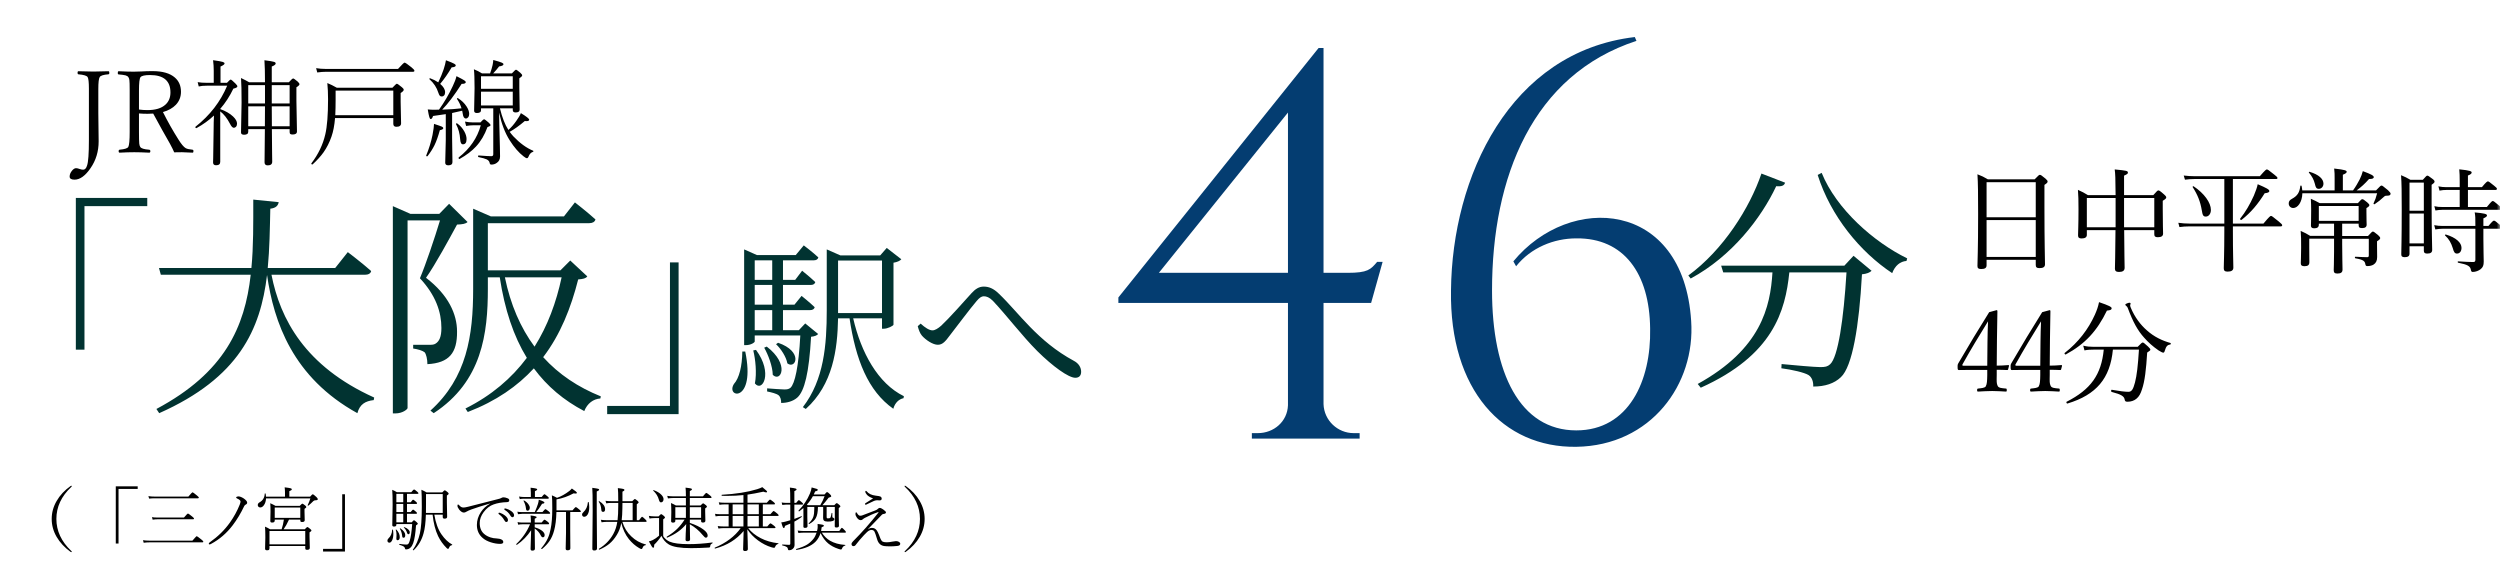 <svg width="399" height="92" viewBox="0 0 399 92" fill="none" xmlns="http://www.w3.org/2000/svg">
<mask id="mask0_74_1541" style="mask-type:alpha" maskUnits="userSpaceOnUse" x="0" y="0" width="399" height="92">
<rect width="399" height="92" fill="#D9D9D9"/>
</mask>
<g mask="url(#mask0_74_1541)">
<path d="M218.831 48.346H211.235V64.499C211.322 67.119 213.505 69.127 216.037 69.127H216.997V70H199.797V69.127H200.757C203.289 69.127 205.472 67.293 205.559 64.674V48.346H178.493V47.473L210.449 7.659H211.235V43.544H215.077C218.307 43.544 218.744 43.02 219.791 41.798H220.665L218.831 48.346ZM184.954 43.544H205.559V17.962L184.954 43.544ZM241.97 42.496L241.533 41.711C250.526 30.797 268.687 31.844 269.91 51.228C270.608 61.269 263.536 71.135 251.574 71.31C239.874 71.484 231.317 62.229 231.579 46.338C231.754 28.265 240.922 8.27 260.916 5.912L261.178 6.524C244.589 11.937 238.128 28.265 238.128 46.338C238.128 59.523 242.581 68.69 251.574 68.69C259.956 68.69 263.536 60.745 263.361 52.45C263.274 43.632 259.17 37.956 251.574 38.044C247.994 38.044 244.327 39.528 241.97 42.496Z" fill="#043D71"/>
<path d="M120.657 55.84C123.422 59.566 121.675 62.68 120.482 61.196C120.802 59.537 120.569 57.325 120.22 55.928L120.657 55.84ZM122.374 55.316C126.099 58.169 124.615 61.079 123.334 59.828C123.305 58.46 122.607 56.626 121.966 55.491L122.374 55.316ZM124.178 54.705C128.253 56.102 127.001 59.013 125.663 57.994C125.488 56.975 124.644 55.666 123.858 54.938L124.178 54.705ZM118.474 56.102H118.94C120.657 64.397 115.738 63.524 117.135 61.283C117.979 60.352 118.445 58.46 118.474 56.102ZM131.949 40.764V39.804L134.132 40.764H140.477L141.524 39.571L143.853 41.376C143.678 41.608 143.183 41.841 142.601 41.928V51.824C142.572 51.999 141.67 52.464 141.059 52.464H140.768V50.805H136.169C137.421 56.248 140.098 61.196 144.26 63.233L144.202 63.553C143.474 63.699 142.834 64.281 142.572 65.241C138.527 62.389 136.577 57.412 135.587 50.805H133.754C133.666 55.753 132.939 61.37 128.602 65.27L128.136 64.979C131.513 60.614 131.949 55.054 131.949 49.496V40.764ZM133.754 49.961H140.768V41.579H133.754V49.467V49.961ZM120.453 41.55V44.664H123.247V41.55H120.453ZM118.765 40.706V39.804L120.802 40.706H127.001L128.282 39.164C128.282 39.164 129.708 40.24 130.61 41.084C130.523 41.405 130.261 41.55 129.854 41.55H124.964V44.664H126.914L128.02 43.209C128.02 43.209 129.33 44.257 130.116 45.014C130.057 45.334 129.766 45.479 129.388 45.479H124.964V48.623H126.798L127.933 47.225C127.933 47.225 129.213 48.244 130.028 49.03C129.941 49.35 129.679 49.496 129.272 49.496H124.964V52.697H127.496L128.515 51.62L130.581 53.308C130.377 53.541 130.028 53.687 129.446 53.745C129.126 59.508 128.398 62.447 127.234 63.466C126.565 64.048 125.604 64.31 124.673 64.31C124.673 63.815 124.586 63.378 124.266 63.087C123.945 62.825 123.16 62.622 122.432 62.476V61.981C123.276 62.04 124.644 62.156 125.168 62.156C125.663 62.156 125.895 62.098 126.157 61.894C126.856 61.254 127.467 58.547 127.729 53.541H120.453V54.502C120.453 54.647 119.871 55.084 119.027 55.084H118.765V40.706ZM120.453 45.479V48.623H123.247V45.479H120.453ZM120.453 49.496V52.697H123.247V49.496H120.453ZM146.472 52.057L146.938 51.649C147.636 52.29 148.306 52.726 148.83 52.726C149.208 52.726 149.703 52.435 150.227 51.969C151.565 50.718 153.952 48.011 155.058 46.789C155.669 46.12 156.251 45.741 157.008 45.741C157.765 45.741 158.55 46.003 159.453 46.905C162.596 49.903 165.565 54.443 171.385 57.587C172.171 57.994 172.55 58.663 172.55 59.333C172.55 59.915 172.259 60.293 171.618 60.293C170.541 60.293 168.038 58.489 165.565 56.044C163.091 53.57 160.762 50.456 158.463 48.011C157.91 47.458 157.444 47.284 157.008 47.284C156.659 47.284 156.309 47.517 155.873 48.04C154.825 49.263 152.759 52.028 151.653 53.454C150.925 54.414 150.489 55.025 149.674 55.025C148.888 55.025 147.753 54.269 147.142 53.57C146.821 53.192 146.618 52.639 146.472 52.057Z" fill="#013331"/>
<path d="M281.126 27.699L284.903 29.157C284.754 29.606 284.417 29.793 283.482 29.718C281.089 34.804 276.414 40.9 269.832 44.453L269.458 43.967C275.031 39.89 279.256 33.196 281.126 27.699ZM290.737 27.587C293.093 33.383 299.039 38.619 304.387 41.237L304.275 41.648C303.265 41.723 302.442 42.396 301.994 43.593C296.908 40.227 292.196 34.542 290.101 27.923L290.737 27.587ZM274.694 42.396H294.365L295.823 40.825L298.703 43.219C298.441 43.48 297.955 43.705 297.169 43.779C296.721 52.044 295.636 58.514 293.804 60.197C292.757 61.206 291.261 61.693 289.391 61.693C289.428 60.945 289.204 60.234 288.643 59.86C287.97 59.449 286.025 59 284.305 58.776L284.342 58.102C286.287 58.289 289.615 58.589 290.513 58.589C291.298 58.589 291.672 58.514 292.083 58.14C293.355 57.018 294.252 50.922 294.701 43.48H285.576C284.941 49.651 282.996 56.681 271.44 61.88L270.954 61.281C281.051 55.709 282.547 49.015 282.884 43.48H275.031L274.694 42.396Z" fill="#013331"/>
<path d="M12.104 31.595H23.503V32.899H13.482V55.81H12.104V31.595ZM40.422 31.856L44.483 32.266C44.371 32.825 44.036 33.197 43.142 33.309C43.067 36.55 43.03 39.717 42.732 42.771H53.498L55.51 40.238C55.51 40.238 57.819 41.989 59.235 43.256C59.161 43.666 58.751 43.852 58.229 43.852H43.328C44.706 50.893 48.655 58.455 59.719 63.447L59.645 63.857C58.304 64.006 57.41 64.527 57.037 65.943C46.718 60.243 43.7 51.377 42.62 43.889C41.577 52.569 38.15 60.281 25.409 65.943L24.962 65.272C35.877 59.461 39.081 52.159 40.012 43.852H25.67L25.372 42.771H40.124C40.459 39.307 40.422 35.656 40.422 31.856ZM75.515 34.538V33.309L78.346 34.538H90.007L91.757 32.303C91.757 32.303 93.769 33.868 95.036 35.023C94.924 35.432 94.551 35.619 94.03 35.619H77.862V43.144H89.448L91.012 41.579L93.732 44.112C93.471 44.448 93.099 44.522 92.279 44.597C91.124 49.142 89.448 53.389 86.691 57.002C89.187 59.759 92.279 61.808 95.892 63.261L95.818 63.596C94.7 63.671 93.732 64.378 93.248 65.608C89.969 63.894 87.324 61.659 85.201 58.79C82.593 61.622 79.203 64.006 74.658 65.757L74.286 65.198C78.458 63.112 81.662 60.355 84.083 57.114C81.96 53.649 80.544 49.403 79.762 44.261H77.862V46.087C77.862 53.165 76.968 60.877 69.219 65.943L68.698 65.533C74.509 60.281 75.515 53.575 75.515 46.124V34.538ZM89.634 44.261H80.581C81.475 48.62 83.077 52.308 85.313 55.326C87.399 52.01 88.777 48.285 89.634 44.261ZM62.7 34.129V32.899L65.494 34.129H70.113L71.678 32.527L74.621 35.432C74.323 35.73 73.801 35.805 72.944 35.842C71.752 38.04 69.517 42.175 67.99 44.336C71.603 47.093 72.944 50.185 72.944 52.904C72.982 56.332 71.678 57.934 68.213 58.12C68.213 57.337 68.027 56.518 67.766 56.22C67.431 55.959 66.723 55.736 65.941 55.624V55.028C66.686 55.028 68.027 55.028 68.511 55.028C68.958 55.028 69.219 55.028 69.517 54.842C70.113 54.469 70.448 53.761 70.448 52.346C70.448 49.812 69.554 47.13 67.021 44.41C67.953 42.213 69.368 38.003 70.225 35.172H65.047V65.123C65.047 65.31 64.264 65.98 63.109 65.98H62.7V34.129ZM108.304 66.092H96.904V64.788H106.926V41.877H108.304V66.092Z" fill="#013331"/>
<path d="M17.299 11.86C16.519 11.919 16.057 12.066 15.914 12.298C15.765 12.53 15.691 13.168 15.691 14.211V18.019L15.744 22.559C15.744 24.169 15.312 25.596 14.448 26.841C13.608 28.063 12.759 28.674 11.9 28.674C11.376 28.674 11.114 28.51 11.114 28.182C11.114 27.86 11.242 27.544 11.498 27.234C11.713 26.972 11.927 26.841 12.142 26.841C12.291 26.841 12.485 26.886 12.723 26.975C12.931 27.047 13.116 27.082 13.277 27.082C13.557 27.082 13.763 26.862 13.894 26.421C14.091 25.873 14.189 24.511 14.189 22.336V14.166C14.189 13.141 14.12 12.518 13.983 12.298C13.84 12.077 13.352 11.931 12.517 11.86C12.422 11.848 12.374 11.771 12.374 11.627C12.374 11.455 12.422 11.368 12.517 11.368C13.918 11.404 14.713 11.422 14.904 11.422C15.107 11.422 15.908 11.404 17.308 11.368C17.404 11.368 17.451 11.455 17.451 11.627C17.451 11.771 17.401 11.848 17.299 11.86ZM22.18 18.108V21.049C22.18 22.002 22.195 22.625 22.225 22.917C22.249 23.149 22.302 23.328 22.386 23.453C22.529 23.686 22.996 23.832 23.789 23.891C23.926 23.903 23.995 23.981 23.995 24.124C23.995 24.285 23.935 24.365 23.816 24.365C22.827 24.317 22.031 24.294 21.429 24.294C20.768 24.294 19.99 24.317 19.096 24.365C18.989 24.365 18.935 24.285 18.935 24.124C18.935 23.981 18.989 23.903 19.096 23.891C19.883 23.82 20.342 23.674 20.473 23.453C20.622 23.191 20.696 22.39 20.696 21.049V14.336C20.696 13.537 20.681 13.019 20.651 12.781C20.628 12.59 20.574 12.435 20.491 12.316C20.401 12.185 20.252 12.089 20.044 12.03C19.823 11.97 19.454 11.919 18.935 11.878C18.84 11.866 18.792 11.794 18.792 11.663C18.792 11.467 18.84 11.368 18.935 11.368C19.93 11.416 20.732 11.44 21.34 11.44C21.513 11.44 21.927 11.428 22.582 11.404C23.107 11.368 23.694 11.35 24.343 11.35C25.94 11.35 27.129 11.693 27.91 12.378C28.559 12.938 28.884 13.695 28.884 14.649C28.884 15.453 28.613 16.145 28.071 16.723C27.57 17.247 26.882 17.634 26.006 17.885C26.763 19.398 27.594 20.87 28.5 22.3C28.947 23.009 29.319 23.453 29.617 23.632C29.82 23.757 30.186 23.844 30.716 23.891C30.824 23.903 30.877 23.981 30.877 24.124C30.877 24.285 30.83 24.365 30.734 24.365C29.87 24.317 29.307 24.294 29.045 24.294C28.556 24.294 28.142 24.3 27.802 24.311C27.677 24.002 27.451 23.543 27.123 22.935C26.325 21.552 25.434 19.949 24.451 18.126C24.135 18.15 23.837 18.162 23.557 18.162C23.062 18.162 22.603 18.144 22.18 18.108ZM22.18 17.482C22.627 17.542 23.08 17.572 23.539 17.572C24.808 17.572 25.762 17.283 26.399 16.705C26.935 16.222 27.204 15.572 27.204 14.756C27.204 12.903 26.116 11.976 23.941 11.976C23.107 11.976 22.6 12.092 22.421 12.325C22.261 12.533 22.18 13.239 22.18 14.443V17.482ZM35.15 17.375V17.411C36.002 17.715 36.685 18.108 37.197 18.591C37.62 18.996 37.832 19.377 37.832 19.735C37.832 19.938 37.775 20.104 37.662 20.235C37.561 20.343 37.447 20.396 37.322 20.396C37.126 20.396 36.923 20.188 36.714 19.771C36.255 18.883 35.734 18.218 35.15 17.777V25.831C35.15 26.195 34.927 26.376 34.48 26.376C34.164 26.376 34.006 26.224 34.006 25.921C34.006 25.873 34.012 25.652 34.024 25.259C34.054 24.014 34.078 22.464 34.095 20.611C34.095 19.902 34.113 19.178 34.149 18.439C33.339 19.201 32.412 19.869 31.369 20.441C31.363 20.447 31.351 20.45 31.333 20.45C31.232 20.45 31.181 20.393 31.181 20.28C31.181 20.256 31.19 20.235 31.208 20.218C33.508 18.406 35.192 16.225 36.258 13.674H33.085C32.501 13.674 32.045 13.716 31.718 13.8L31.548 13.111C31.947 13.183 32.459 13.219 33.085 13.219H34.113V11.279C34.113 10.725 34.078 10.168 34.006 9.607C34.798 9.715 35.314 9.807 35.552 9.884C35.743 9.944 35.838 10.024 35.838 10.126C35.838 10.269 35.624 10.433 35.195 10.617V13.219H36.223C36.539 12.873 36.738 12.7 36.822 12.7C36.905 12.7 37.155 12.909 37.572 13.326C37.781 13.534 37.885 13.686 37.885 13.782C37.885 13.931 37.671 14.053 37.242 14.148C36.67 15.352 35.972 16.427 35.15 17.375ZM43.392 20.611C43.398 22.059 43.41 23.355 43.427 24.499C43.439 25.334 43.445 25.768 43.445 25.804C43.445 26.198 43.207 26.394 42.73 26.394C42.391 26.394 42.221 26.23 42.221 25.903C42.221 25.819 42.224 25.566 42.23 25.143C42.253 23.826 42.268 22.315 42.274 20.611H39.62V21.031C39.62 21.347 39.399 21.505 38.958 21.505C38.63 21.505 38.466 21.383 38.466 21.138L38.556 16.365C38.556 14.541 38.526 13.236 38.466 12.45C39.044 12.73 39.476 12.956 39.763 13.129H42.292C42.292 11.627 42.262 10.457 42.203 9.616C43.025 9.718 43.538 9.804 43.74 9.875C43.913 9.929 43.999 10.012 43.999 10.126C43.999 10.293 43.791 10.457 43.374 10.617V13.129H46.1C46.464 12.724 46.693 12.521 46.788 12.521C46.872 12.521 47.11 12.685 47.503 13.013C47.7 13.198 47.798 13.341 47.798 13.442C47.798 13.567 47.635 13.731 47.307 13.934V16.097L47.396 20.977C47.396 21.305 47.164 21.469 46.699 21.469C46.508 21.469 46.38 21.436 46.315 21.371C46.255 21.311 46.225 21.204 46.225 21.049V20.611H43.392ZM43.392 20.155H46.225V16.973H43.374L43.392 20.155ZM42.274 20.155L42.292 16.973H39.62V20.155H42.274ZM43.374 16.517H46.225V13.585H43.374V16.517ZM42.292 16.517V13.585H39.62V16.517H42.292ZM62.771 18.841H53.474C53.379 20.009 53.188 20.998 52.902 21.809C52.575 22.744 52.154 23.576 51.642 24.303C51.201 24.922 50.62 25.566 49.899 26.233C49.887 26.245 49.869 26.251 49.845 26.251C49.738 26.251 49.684 26.203 49.684 26.108C49.684 26.096 49.69 26.081 49.702 26.064C50.805 24.615 51.544 23.072 51.919 21.433C52.211 20.188 52.357 18.323 52.357 15.838C52.357 14.89 52.318 14.029 52.241 13.254C52.7 13.439 53.206 13.689 53.761 14.005H62.628C63.027 13.576 63.262 13.362 63.334 13.362C63.423 13.362 63.697 13.552 64.156 13.934C64.341 14.077 64.433 14.211 64.433 14.336C64.433 14.473 64.269 14.643 63.942 14.845V16.258L64.013 19.681C64.013 20.051 63.763 20.235 63.262 20.235C62.935 20.235 62.771 20.075 62.771 19.753V18.841ZM62.771 18.385V14.461H53.564V15.945C53.564 16.857 53.546 17.67 53.51 18.385H62.771ZM50.632 11.565L50.453 10.877C50.936 10.96 51.454 11.002 52.008 11.002H63.522C64.129 10.328 64.478 9.992 64.567 9.992C64.681 9.992 65.047 10.242 65.667 10.742C65.983 10.993 66.141 11.178 66.141 11.297C66.141 11.404 66.06 11.458 65.899 11.458H52.008C51.603 11.458 51.144 11.493 50.632 11.565ZM79.656 17.965L79.692 19.887C79.71 20.745 79.739 21.916 79.781 23.4C79.799 24.234 79.808 24.758 79.808 24.973C79.808 25.432 79.626 25.777 79.263 26.01C79.024 26.183 78.741 26.269 78.413 26.269C78.258 26.269 78.169 26.177 78.145 25.992C78.104 25.76 77.949 25.575 77.68 25.438C77.43 25.319 76.992 25.196 76.367 25.071C76.319 25.059 76.295 25.018 76.295 24.946C76.295 24.857 76.325 24.812 76.384 24.812C77.427 24.89 78.104 24.928 78.413 24.928C78.622 24.928 78.726 24.827 78.726 24.624V17.286H76.769V17.599C76.769 17.89 76.548 18.037 76.107 18.037C75.815 18.037 75.669 17.914 75.669 17.67L75.741 14.086C75.741 12.643 75.705 11.633 75.633 11.055C76.081 11.228 76.513 11.449 76.93 11.717H78.217C78.39 11.252 78.524 10.805 78.619 10.376C78.679 10.084 78.714 9.816 78.726 9.572C79.43 9.762 79.885 9.905 80.094 10.001C80.267 10.078 80.353 10.162 80.353 10.251C80.353 10.424 80.121 10.54 79.656 10.6C79.4 10.945 79.084 11.318 78.708 11.717H81.694C82.058 11.323 82.275 11.127 82.347 11.127C82.43 11.127 82.656 11.285 83.026 11.601C83.234 11.785 83.339 11.928 83.339 12.03C83.339 12.143 83.187 12.301 82.883 12.504V13.951L82.936 17.491C82.936 17.795 82.722 17.947 82.293 17.947C81.989 17.947 81.837 17.819 81.837 17.563V17.286H79.79C80.142 18.746 80.591 19.899 81.14 20.745C81.599 20.334 82.019 19.851 82.4 19.297C82.77 18.784 83.014 18.37 83.133 18.054C84.015 18.591 84.456 18.939 84.456 19.1C84.456 19.255 84.313 19.333 84.027 19.333C83.95 19.333 83.86 19.327 83.759 19.315C82.859 20.078 82.055 20.653 81.345 21.04C81.506 21.266 81.7 21.505 81.926 21.755C82.975 22.858 84.033 23.626 85.1 24.061C85.124 24.073 85.135 24.094 85.135 24.124C85.135 24.189 85.106 24.228 85.046 24.24C84.736 24.335 84.504 24.592 84.349 25.009C84.289 25.17 84.203 25.25 84.09 25.25C83.988 25.25 83.812 25.152 83.562 24.955C82.793 24.365 82.055 23.51 81.345 22.39C80.6 21.222 80.037 19.747 79.656 17.965ZM81.837 16.83V14.631H76.769V16.83H81.837ZM81.837 14.175V12.173H76.769V14.175H81.837ZM73.765 17.67C73.134 17.825 72.597 17.947 72.156 18.037V21.97L72.21 25.876C72.21 26.215 71.99 26.385 71.549 26.385C71.221 26.385 71.057 26.245 71.057 25.965L71.146 22.354V18.215C70.664 18.299 69.987 18.397 69.117 18.51C69.01 18.838 68.888 19.002 68.751 19.002C68.655 19.002 68.578 18.895 68.518 18.68C68.453 18.471 68.369 18.066 68.268 17.464C68.62 17.5 68.938 17.518 69.225 17.518C69.6 17.518 69.88 17.512 70.065 17.5C70.905 16.332 71.638 15.078 72.264 13.737C72.55 13.147 72.746 12.62 72.854 12.155C73.503 12.483 73.914 12.703 74.087 12.816C74.254 12.93 74.337 13.028 74.337 13.111C74.337 13.296 74.117 13.388 73.676 13.388C72.532 15.176 71.498 16.547 70.574 17.5C71.832 17.459 72.859 17.387 73.658 17.286C73.503 16.773 73.265 16.279 72.943 15.802C72.931 15.79 72.925 15.775 72.925 15.757C72.925 15.692 72.964 15.659 73.041 15.659C73.065 15.659 73.086 15.665 73.104 15.677C73.67 16.028 74.123 16.466 74.463 16.991C74.743 17.426 74.883 17.822 74.883 18.18C74.883 18.4 74.826 18.582 74.713 18.725C74.618 18.85 74.498 18.913 74.355 18.913C74.087 18.913 73.92 18.662 73.855 18.162C73.843 18.054 73.813 17.89 73.765 17.67ZM69.948 13.147C70.33 12.337 70.616 11.642 70.807 11.064C70.985 10.522 71.108 10.039 71.173 9.616C71.853 9.872 72.29 10.057 72.487 10.17C72.654 10.26 72.737 10.349 72.737 10.439C72.737 10.617 72.52 10.722 72.085 10.752C71.519 11.723 70.908 12.602 70.252 13.388C70.777 13.835 71.039 14.279 71.039 14.72C71.039 14.941 70.982 15.114 70.869 15.239C70.774 15.346 70.661 15.4 70.529 15.4C70.375 15.4 70.261 15.358 70.19 15.274C70.112 15.191 70.035 15.03 69.957 14.792C69.701 13.969 69.233 13.257 68.554 12.655C68.536 12.643 68.527 12.626 68.527 12.602C68.527 12.524 68.563 12.486 68.635 12.486C68.646 12.486 68.655 12.489 68.661 12.495C69.12 12.661 69.549 12.879 69.948 13.147ZM72.782 19.815C72.776 19.803 72.773 19.788 72.773 19.771C72.773 19.711 72.815 19.681 72.898 19.681C72.922 19.681 72.946 19.687 72.97 19.699C73.447 20.039 73.828 20.471 74.114 20.995C74.346 21.424 74.463 21.823 74.463 22.193C74.463 22.753 74.269 23.033 73.882 23.033C73.625 23.033 73.479 22.771 73.444 22.247C73.384 21.323 73.163 20.512 72.782 19.815ZM68.241 24.919C68.223 24.943 68.197 24.955 68.161 24.955C68.065 24.955 68.018 24.916 68.018 24.839C68.018 24.827 68.021 24.815 68.027 24.803C68.474 23.719 68.807 22.634 69.028 21.549C69.189 20.691 69.269 20.098 69.269 19.771C69.978 20.003 70.401 20.152 70.538 20.218C70.675 20.283 70.744 20.366 70.744 20.468C70.744 20.599 70.562 20.703 70.199 20.781C69.931 21.752 69.648 22.548 69.35 23.167C69.064 23.745 68.694 24.329 68.241 24.919ZM74.212 19.404C74.635 19.494 75.061 19.538 75.49 19.538H76.679C76.971 19.204 77.168 19.038 77.269 19.038C77.347 19.038 77.576 19.204 77.958 19.538C78.178 19.729 78.288 19.875 78.288 19.976C78.288 20.078 78.124 20.182 77.797 20.289C77.344 21.535 76.733 22.568 75.964 23.391C75.303 24.106 74.436 24.764 73.363 25.366C73.351 25.372 73.339 25.375 73.327 25.375C73.232 25.375 73.184 25.316 73.184 25.196C73.184 25.167 73.193 25.143 73.211 25.125C75.005 23.724 76.179 22.014 76.733 19.994H75.508C75.204 19.994 74.832 20.03 74.391 20.101L74.212 19.404Z" fill="black"/>
<path d="M11.377 77.52C11.427 77.52 11.452 77.545 11.452 77.595C11.452 77.635 11.427 77.676 11.377 77.719C9.791 79.201 8.998 80.902 8.998 82.821C8.998 84.733 9.791 86.438 11.377 87.935C11.427 87.978 11.452 88.015 11.452 88.047C11.452 88.097 11.427 88.123 11.377 88.123C11.345 88.123 11.296 88.101 11.232 88.058C10.287 87.363 9.556 86.574 9.041 85.689C8.514 84.787 8.251 83.831 8.251 82.821C8.251 81.811 8.514 80.856 9.041 79.953C9.56 79.047 10.305 78.251 11.275 77.563C11.318 77.534 11.352 77.52 11.377 77.52ZM21.975 77.617V78.036H18.918V86.748H18.478V77.617H21.975ZM23.801 79.582L23.683 79.18C23.973 79.23 24.306 79.255 24.682 79.255H30.064C30.443 78.8 30.671 78.573 30.746 78.573C30.793 78.573 31.02 78.741 31.428 79.078C31.632 79.242 31.734 79.357 31.734 79.421C31.734 79.493 31.682 79.529 31.578 79.529H24.693C24.367 79.529 24.07 79.547 23.801 79.582ZM24.365 82.939L24.252 82.537C24.482 82.58 24.797 82.601 25.198 82.601H29.36C29.718 82.175 29.93 81.962 29.994 81.962C30.062 81.962 30.291 82.123 30.681 82.445C30.871 82.596 30.966 82.707 30.966 82.778C30.966 82.843 30.918 82.875 30.821 82.875H25.208C24.943 82.875 24.662 82.897 24.365 82.939ZM22.931 86.624L22.824 86.21C23.096 86.261 23.436 86.286 23.844 86.286H30.708C31.12 85.809 31.351 85.571 31.401 85.571C31.448 85.571 31.691 85.747 32.132 86.098C32.343 86.262 32.449 86.384 32.449 86.463C32.449 86.527 32.4 86.56 32.304 86.56H23.844C23.533 86.56 23.228 86.581 22.931 86.624ZM38.389 80.039C38.389 79.889 38.214 79.731 37.863 79.566C37.745 79.513 37.686 79.457 37.686 79.4C37.686 79.353 37.729 79.31 37.815 79.271C37.886 79.239 37.958 79.223 38.03 79.223C38.266 79.223 38.551 79.328 38.884 79.54C39.26 79.801 39.448 80.028 39.448 80.222C39.448 80.354 39.381 80.451 39.249 80.512C39.127 80.565 39.036 80.653 38.975 80.775C38.438 81.91 37.829 82.925 37.149 83.82C36.185 85.091 35.031 86.087 33.684 86.807C33.577 86.864 33.5 86.893 33.453 86.893C33.364 86.893 33.319 86.851 33.319 86.769C33.319 86.705 33.375 86.631 33.486 86.549C34.778 85.643 35.849 84.592 36.698 83.396C37.339 82.494 37.861 81.536 38.266 80.522C38.348 80.308 38.389 80.147 38.389 80.039ZM46.124 82.929C45.831 83.57 45.544 84.084 45.265 84.47H48.643C48.869 84.227 49.007 84.105 49.057 84.105C49.114 84.105 49.268 84.212 49.519 84.427C49.644 84.531 49.707 84.615 49.707 84.68C49.707 84.744 49.605 84.839 49.401 84.964V85.657L49.444 87.446C49.444 87.65 49.304 87.752 49.025 87.752C48.903 87.752 48.821 87.731 48.778 87.688C48.738 87.652 48.718 87.585 48.718 87.489V87.145H43.009V87.499C43.009 87.628 42.975 87.718 42.907 87.768C42.846 87.808 42.748 87.827 42.612 87.827C42.407 87.827 42.305 87.739 42.305 87.564L42.348 85.781C42.348 84.979 42.331 84.402 42.295 84.051C42.567 84.166 42.837 84.305 43.106 84.47H44.948C45.109 83.987 45.229 83.473 45.308 82.929H43.847V83.085C43.847 83.296 43.711 83.401 43.439 83.401C43.321 83.401 43.242 83.38 43.202 83.337C43.163 83.301 43.143 83.235 43.143 83.138L43.175 81.656C43.175 81.076 43.161 80.628 43.133 80.313C43.412 80.435 43.689 80.574 43.965 80.732H47.843C48.069 80.496 48.203 80.377 48.246 80.377C48.31 80.377 48.464 80.476 48.708 80.673C48.826 80.769 48.885 80.856 48.885 80.931C48.885 80.992 48.79 81.086 48.6 81.215V81.677L48.633 83.02C48.633 83.217 48.493 83.315 48.214 83.315C48.096 83.315 48.019 83.294 47.983 83.251C47.947 83.215 47.929 83.147 47.929 83.047V82.929H46.124ZM47.929 82.655V81.006H43.847V82.655H47.929ZM48.718 86.871V84.744H43.009V86.871H48.718ZM42.45 79.266H45.485V78.594C45.485 78.336 45.467 78.064 45.431 77.778C45.933 77.835 46.26 77.889 46.414 77.939C46.522 77.975 46.575 78.025 46.575 78.089C46.575 78.19 46.443 78.292 46.178 78.395V79.266H49.497C49.709 79.015 49.848 78.89 49.916 78.89C49.995 78.89 50.187 79.033 50.491 79.319C50.645 79.466 50.722 79.582 50.722 79.668C50.722 79.787 50.589 79.846 50.325 79.846C50.199 79.846 50.09 79.892 49.997 79.985C49.75 80.243 49.492 80.478 49.223 80.689C49.213 80.7 49.198 80.705 49.18 80.705C49.13 80.705 49.105 80.684 49.105 80.641C49.105 80.63 49.107 80.621 49.111 80.614C49.3 80.216 49.442 79.858 49.535 79.54H42.461C42.436 79.991 42.32 80.358 42.112 80.641C41.94 80.873 41.749 80.99 41.537 80.99C41.412 80.99 41.312 80.949 41.237 80.866C41.172 80.795 41.14 80.707 41.14 80.603C41.14 80.424 41.235 80.281 41.425 80.173C41.944 79.887 42.219 79.428 42.252 78.798C42.252 78.766 42.273 78.75 42.316 78.75C42.363 78.75 42.388 78.766 42.391 78.798C42.431 78.984 42.45 79.14 42.45 79.266ZM51.56 88.02V87.602H54.616V78.89H55.057V88.02H51.56ZM63.259 83.643V83.761C63.259 83.947 63.134 84.04 62.883 84.04C62.7 84.04 62.609 83.963 62.609 83.81L62.663 80.565C62.663 79.47 62.641 78.673 62.598 78.175C62.838 78.268 63.084 78.394 63.334 78.551H65.638C65.878 78.258 66.025 78.111 66.079 78.111C66.143 78.111 66.326 78.243 66.627 78.508C66.73 78.594 66.782 78.668 66.782 78.728C66.782 78.793 66.73 78.825 66.627 78.825H64.956V80.157H65.552C65.749 79.885 65.876 79.749 65.934 79.749C65.991 79.749 66.152 79.867 66.417 80.103C66.514 80.189 66.562 80.263 66.562 80.324C66.562 80.395 66.514 80.431 66.417 80.431H64.956V81.731H65.531C65.746 81.466 65.88 81.334 65.934 81.334C65.984 81.334 66.141 81.452 66.406 81.688C66.503 81.763 66.551 81.833 66.551 81.897C66.551 81.969 66.503 82.005 66.406 82.005H64.956V83.369H65.703C65.9 83.14 66.022 83.025 66.068 83.025C66.125 83.025 66.272 83.133 66.508 83.348C66.627 83.448 66.686 83.532 66.686 83.6C66.686 83.65 66.589 83.734 66.396 83.853C66.31 85.134 66.159 86.078 65.945 86.683C65.834 86.995 65.694 87.229 65.525 87.387C65.329 87.584 65.091 87.682 64.811 87.682C64.74 87.682 64.695 87.673 64.677 87.655C64.659 87.637 64.645 87.594 64.634 87.526C64.609 87.39 64.539 87.287 64.424 87.215C64.306 87.14 64.081 87.05 63.748 86.946C63.723 86.936 63.71 86.914 63.71 86.882C63.71 86.828 63.732 86.805 63.775 86.812C64.294 86.88 64.664 86.914 64.886 86.914C65.019 86.914 65.121 86.868 65.192 86.774C65.261 86.685 65.329 86.526 65.397 86.296C65.572 85.724 65.701 84.839 65.783 83.643H63.259ZM63.259 80.157H64.36V78.825H63.259V80.157ZM63.259 80.431V81.731H64.36V80.431H63.259ZM63.259 82.005V83.369H64.36V82.005H63.259ZM69.317 82.139C69.536 83.457 69.917 84.506 70.462 85.287C70.977 86.028 71.539 86.563 72.148 86.893C72.17 86.903 72.18 86.921 72.18 86.946C72.18 86.982 72.159 87.004 72.116 87.011C71.987 87.036 71.888 87.084 71.82 87.156C71.76 87.224 71.701 87.335 71.643 87.489C71.615 87.56 71.563 87.596 71.487 87.596C71.437 87.596 71.368 87.551 71.278 87.462C70.716 86.9 70.265 86.269 69.924 85.571C69.48 84.64 69.187 83.496 69.044 82.139H67.969C67.93 83.407 67.808 84.393 67.604 85.099C67.311 86.194 66.782 87.1 66.02 87.816C66.013 87.824 66.002 87.827 65.987 87.827C65.923 87.827 65.891 87.802 65.891 87.752C65.891 87.741 65.894 87.732 65.901 87.725C66.41 87.016 66.781 86.155 67.013 85.142C67.217 84.246 67.32 82.83 67.32 80.893C67.32 79.55 67.298 78.641 67.255 78.165C67.541 78.29 67.815 78.43 68.077 78.584H70.585C70.803 78.358 70.934 78.245 70.977 78.245C71.042 78.245 71.192 78.344 71.428 78.54C71.546 78.641 71.606 78.725 71.606 78.793C71.606 78.861 71.511 78.96 71.321 79.088V80.232L71.364 82.483C71.364 82.68 71.224 82.778 70.945 82.778C70.755 82.778 70.66 82.687 70.66 82.504V82.139H69.317ZM70.66 81.865V78.857H67.991V80.388C67.991 81.086 67.987 81.579 67.98 81.865H70.66ZM64.457 84.207C64.45 84.196 64.446 84.186 64.446 84.175C64.446 84.143 64.466 84.126 64.505 84.126C64.512 84.126 64.519 84.128 64.526 84.132C64.788 84.218 65.003 84.343 65.171 84.508C65.321 84.655 65.397 84.803 65.397 84.954C65.397 85.158 65.32 85.26 65.166 85.26C65.073 85.26 65.003 85.176 64.956 85.007C64.852 84.678 64.686 84.411 64.457 84.207ZM62.587 84.578C62.587 84.542 62.609 84.524 62.652 84.524C62.691 84.524 62.715 84.54 62.722 84.572C62.758 84.766 62.776 84.982 62.776 85.222C62.776 85.655 62.704 86.006 62.561 86.275C62.443 86.501 62.301 86.613 62.136 86.613C62.043 86.613 61.966 86.578 61.905 86.506C61.855 86.445 61.83 86.372 61.83 86.286C61.83 86.15 61.889 86.028 62.008 85.92C62.365 85.587 62.559 85.14 62.587 84.578ZM63.162 84.578C63.162 84.57 63.162 84.565 63.162 84.561C63.162 84.529 63.18 84.513 63.216 84.513C63.234 84.513 63.25 84.52 63.264 84.535C63.622 84.903 63.801 85.312 63.801 85.759C63.801 85.913 63.76 86.033 63.678 86.119C63.617 86.187 63.544 86.221 63.458 86.221C63.325 86.221 63.259 86.133 63.259 85.958L63.286 85.351C63.286 85.054 63.245 84.796 63.162 84.578ZM63.823 84.406C63.816 84.395 63.812 84.386 63.812 84.379C63.812 84.343 63.834 84.325 63.877 84.325C63.898 84.325 63.916 84.331 63.93 84.341C64.428 84.703 64.677 85.054 64.677 85.394C64.677 85.68 64.589 85.824 64.414 85.824C64.328 85.824 64.27 85.799 64.242 85.749C64.213 85.709 64.194 85.632 64.183 85.518C64.14 85.084 64.02 84.714 63.823 84.406ZM80.597 81.145C80.64 81.145 80.699 81.156 80.775 81.178C81.043 81.249 81.303 81.371 81.553 81.543C81.883 81.772 82.047 82.008 82.047 82.252C82.047 82.334 82.022 82.404 81.972 82.461C81.926 82.519 81.867 82.547 81.795 82.547C81.673 82.547 81.553 82.449 81.435 82.252C81.242 81.908 80.941 81.613 80.533 81.366C80.504 81.348 80.49 81.312 80.49 81.258C80.49 81.183 80.526 81.145 80.597 81.145ZM79.673 81.828C79.727 81.828 79.765 81.831 79.786 81.838C80.116 81.957 80.386 82.103 80.597 82.279C80.912 82.533 81.07 82.771 81.07 82.993C81.07 83.204 80.979 83.31 80.796 83.31C80.681 83.31 80.561 83.19 80.436 82.95C80.268 82.632 79.996 82.334 79.62 82.059C79.577 82.026 79.555 81.989 79.555 81.946C79.555 81.867 79.595 81.828 79.673 81.828ZM80.356 79.373C80.545 79.373 80.755 79.421 80.984 79.518C81.181 79.586 81.279 79.695 81.279 79.846C81.279 80.032 81.159 80.13 80.919 80.141C80.096 80.166 79.383 80.288 78.782 80.506C78.169 80.718 77.638 81.129 77.187 81.742C76.771 82.308 76.564 82.882 76.564 83.466C76.564 84.257 76.812 84.852 77.31 85.249C77.575 85.475 77.904 85.65 78.298 85.775C78.614 85.876 78.921 85.928 79.222 85.931C79.58 85.949 79.86 86.012 80.06 86.119C80.236 86.212 80.323 86.345 80.323 86.517C80.323 86.706 80.155 86.801 79.818 86.801C79.346 86.801 78.848 86.717 78.325 86.549C77.802 86.38 77.383 86.16 77.068 85.888C76.431 85.358 76.112 84.658 76.112 83.788C76.112 83.05 76.327 82.361 76.757 81.72C77.122 81.169 77.6 80.728 78.191 80.399L78.169 80.367C76.977 80.718 75.994 81.033 75.221 81.312C74.913 81.423 74.641 81.546 74.404 81.683C74.283 81.765 74.157 81.806 74.028 81.806C73.803 81.806 73.561 81.656 73.303 81.355C73.106 81.101 73.008 80.891 73.008 80.727C73.008 80.587 73.044 80.517 73.115 80.517C73.147 80.517 73.196 80.549 73.26 80.614C73.404 80.771 73.525 80.875 73.626 80.925C73.733 80.979 73.856 81.004 73.996 81.001C74.143 81.001 74.377 80.959 74.7 80.877C75.198 80.752 76.016 80.544 77.154 80.254C78.161 79.996 78.934 79.797 79.475 79.658C79.697 79.611 79.869 79.554 79.99 79.486C80.101 79.411 80.223 79.373 80.356 79.373ZM85.34 83.675V84.159C85.877 84.313 86.289 84.515 86.576 84.766C86.808 84.97 86.925 85.177 86.925 85.389C86.925 85.632 86.826 85.754 86.629 85.754C86.504 85.754 86.382 85.629 86.264 85.378C86.078 84.995 85.77 84.651 85.34 84.347V84.674L85.373 87.564C85.373 87.775 85.233 87.881 84.954 87.881C84.771 87.881 84.68 87.79 84.68 87.607C84.68 87.482 84.692 87.072 84.717 86.377C84.739 85.668 84.757 85.082 84.771 84.621C84.173 85.537 83.418 86.314 82.504 86.952C82.497 86.959 82.488 86.962 82.478 86.962C82.42 86.962 82.392 86.927 82.392 86.855C82.392 86.841 82.395 86.83 82.402 86.823C83.362 85.92 84.093 84.871 84.594 83.675H83.396C83.17 83.675 82.938 83.697 82.698 83.74L82.601 83.326C82.841 83.376 83.101 83.401 83.38 83.401H84.733V83.358C84.733 82.961 84.716 82.597 84.68 82.268C85.324 82.34 85.647 82.431 85.647 82.542C85.647 82.614 85.544 82.698 85.34 82.794V83.401H86.441C86.692 83.093 86.846 82.939 86.903 82.939C86.964 82.939 87.143 83.058 87.441 83.294C87.573 83.401 87.639 83.496 87.639 83.579C87.639 83.643 87.591 83.675 87.494 83.675H85.34ZM91.007 81.72V84.744L91.028 87.51C91.028 87.722 90.878 87.827 90.577 87.827C90.38 87.827 90.282 87.739 90.282 87.564L90.335 85.056V81.72H88.805C88.776 82.916 88.651 83.91 88.429 84.701C88.257 85.342 88.012 85.894 87.693 86.356C87.403 86.782 87.009 87.202 86.511 87.618C86.504 87.625 86.495 87.628 86.484 87.628C86.409 87.628 86.372 87.596 86.372 87.532C86.372 87.521 86.375 87.514 86.382 87.51C86.844 86.966 87.192 86.438 87.424 85.926C87.625 85.493 87.777 84.993 87.881 84.427C88.056 83.611 88.144 82.504 88.144 81.108C88.144 80.095 88.123 79.411 88.08 79.056C88.406 79.196 88.679 79.328 88.901 79.454C89.549 79.232 90.203 78.868 90.862 78.363C90.98 78.274 91.116 78.141 91.27 77.966C91.807 78.328 92.076 78.558 92.076 78.659C92.076 78.734 92.001 78.772 91.85 78.772C91.768 78.772 91.666 78.761 91.544 78.739C90.674 79.212 89.764 79.534 88.816 79.706V81.446H91.372C91.673 81.095 91.848 80.92 91.898 80.92C91.959 80.92 92.153 81.06 92.478 81.339C92.632 81.464 92.71 81.559 92.71 81.624C92.71 81.688 92.659 81.72 92.559 81.72H91.007ZM84.723 79.319V78.616C84.723 78.351 84.708 78.091 84.68 77.837C85.142 77.887 85.442 77.934 85.582 77.977C85.686 78.012 85.738 78.061 85.738 78.122C85.738 78.197 85.616 78.288 85.373 78.395V79.319H86.452C86.696 79.019 86.843 78.868 86.893 78.868C86.939 78.868 87.107 78.99 87.397 79.233C87.53 79.337 87.596 79.421 87.596 79.486C87.596 79.558 87.548 79.593 87.451 79.593H83.611C83.4 79.593 83.181 79.615 82.956 79.658L82.843 79.244C83.083 79.294 83.335 79.319 83.6 79.319H84.723ZM85.351 81.731C85.573 81.23 85.741 80.796 85.856 80.431C85.931 80.184 85.976 79.957 85.99 79.749C86.592 79.942 86.893 80.096 86.893 80.211C86.893 80.318 86.767 80.381 86.517 80.399C86.173 80.95 85.861 81.394 85.582 81.731H86.57C86.832 81.416 86.995 81.258 87.059 81.258C87.102 81.258 87.278 81.38 87.585 81.624C87.732 81.742 87.806 81.837 87.806 81.908C87.806 81.973 87.757 82.005 87.661 82.005H83.348C83.186 82.005 82.963 82.026 82.676 82.069L82.569 81.666C82.823 81.71 83.083 81.731 83.348 81.731H85.351ZM83.557 79.937C83.557 79.933 83.557 79.928 83.557 79.921C83.557 79.889 83.577 79.873 83.616 79.873C83.627 79.873 83.638 79.874 83.648 79.878C83.928 80.032 84.155 80.229 84.331 80.469C84.481 80.676 84.556 80.866 84.556 81.038C84.556 81.181 84.519 81.299 84.443 81.393C84.379 81.471 84.304 81.511 84.218 81.511C84.121 81.511 84.053 81.478 84.014 81.414C83.974 81.353 83.948 81.242 83.933 81.081C83.89 80.701 83.765 80.32 83.557 79.937ZM99.155 83.45C99.03 84.173 98.792 84.814 98.441 85.373C98.09 85.949 97.694 86.42 97.254 86.785C96.835 87.129 96.307 87.442 95.669 87.725C95.666 87.725 95.66 87.725 95.653 87.725C95.6 87.725 95.573 87.691 95.573 87.623C95.573 87.602 95.58 87.587 95.594 87.58C96.582 86.982 97.345 86.198 97.882 85.228C98.201 84.647 98.412 84.003 98.516 83.294H96.728C96.545 83.294 96.305 83.315 96.008 83.358L95.9 82.956C96.165 82.999 96.441 83.02 96.728 83.02H98.564C98.636 82.433 98.672 81.661 98.672 80.705V80.265H97.56C97.291 80.265 97.025 80.29 96.76 80.34L96.636 79.926C96.937 79.969 97.245 79.991 97.56 79.991H98.672C98.672 78.913 98.65 78.216 98.607 77.901C99.098 77.959 99.402 78.007 99.52 78.046C99.614 78.079 99.66 78.129 99.66 78.197C99.66 78.286 99.555 78.378 99.343 78.471V79.991H100.906C101.139 79.754 101.277 79.636 101.32 79.636C101.377 79.636 101.513 79.728 101.728 79.91C101.86 80.018 101.927 80.107 101.927 80.179C101.927 80.24 101.828 80.342 101.631 80.485V83.02H101.997C102.269 82.651 102.426 82.467 102.469 82.467C102.526 82.467 102.702 82.61 102.996 82.897C103.135 83.029 103.205 83.129 103.205 83.197C103.205 83.262 103.153 83.294 103.049 83.294H99.332C99.612 84.207 100.084 84.977 100.75 85.603C101.413 86.245 102.181 86.674 103.055 86.893C103.08 86.896 103.092 86.912 103.092 86.941C103.092 86.98 103.071 87.004 103.028 87.011C102.888 87.036 102.784 87.084 102.716 87.156C102.655 87.22 102.591 87.337 102.523 87.505C102.487 87.587 102.437 87.628 102.373 87.628C102.301 87.628 102.168 87.569 101.975 87.451C101.395 87.115 100.86 86.645 100.369 86.044C99.8 85.324 99.395 84.46 99.155 83.45ZM99.22 83.02H100.971V80.265H99.343C99.336 80.433 99.332 80.716 99.332 81.113C99.322 81.887 99.284 82.522 99.22 83.02ZM95.562 80.077C95.555 80.07 95.551 80.062 95.551 80.055C95.551 80.012 95.578 79.991 95.632 79.991C95.646 79.991 95.659 79.994 95.669 80.001C96.271 80.377 96.572 80.802 96.572 81.274C96.572 81.554 96.466 81.693 96.255 81.693C96.147 81.693 96.072 81.661 96.029 81.597C95.997 81.546 95.975 81.455 95.965 81.323C95.933 80.829 95.798 80.413 95.562 80.077ZM93.822 80.179C93.829 80.143 93.856 80.125 93.902 80.125C93.938 80.125 93.96 80.139 93.967 80.168C94.017 80.447 94.042 80.719 94.042 80.984C94.042 81.468 93.954 81.849 93.779 82.128C93.628 82.361 93.44 82.478 93.215 82.478C93.125 82.478 93.048 82.44 92.984 82.365C92.927 82.297 92.898 82.218 92.898 82.128C92.898 81.992 92.971 81.86 93.118 81.731C93.537 81.348 93.772 80.83 93.822 80.179ZM95.24 78.444V81.656L95.283 87.532C95.283 87.75 95.136 87.859 94.842 87.859C94.638 87.859 94.536 87.772 94.536 87.596L94.59 81.554C94.59 79.398 94.568 78.166 94.525 77.858C95.041 77.926 95.358 77.978 95.476 78.014C95.576 78.046 95.626 78.093 95.626 78.154C95.626 78.24 95.498 78.336 95.24 78.444ZM109.468 80.673V79.486H107.352C107.151 79.486 106.903 79.507 106.605 79.55L106.493 79.137C106.768 79.187 107.055 79.212 107.352 79.212H109.468V79.147C109.468 78.567 109.45 78.127 109.414 77.826C109.891 77.88 110.188 77.926 110.306 77.966C110.392 77.995 110.435 78.039 110.435 78.1C110.435 78.183 110.322 78.274 110.097 78.374V79.212H112.191C112.489 78.85 112.664 78.669 112.718 78.669C112.789 78.669 112.995 78.809 113.335 79.088C113.489 79.214 113.566 79.314 113.566 79.389C113.566 79.454 113.52 79.486 113.427 79.486H110.097V80.673H111.81C112.036 80.44 112.17 80.324 112.213 80.324C112.259 80.324 112.403 80.419 112.642 80.608C112.768 80.716 112.83 80.796 112.83 80.85C112.83 80.925 112.736 81.024 112.546 81.145V81.661L112.578 83.106C112.578 83.303 112.446 83.401 112.181 83.401C111.991 83.401 111.896 83.324 111.896 83.17V82.929H110.097V83.455C111.013 83.759 111.735 84.11 112.261 84.508C112.716 84.848 112.943 85.165 112.943 85.459C112.943 85.695 112.841 85.813 112.637 85.813C112.54 85.813 112.378 85.673 112.148 85.394C111.558 84.674 110.874 84.101 110.097 83.675C110.1 84.399 110.109 85.013 110.123 85.518C110.123 85.575 110.127 85.709 110.134 85.92C110.138 85.996 110.14 86.047 110.14 86.076C110.14 86.28 110 86.382 109.721 86.382C109.517 86.382 109.414 86.298 109.414 86.13C109.414 85.668 109.45 84.839 109.522 83.643C108.774 84.563 107.764 85.283 106.493 85.802C106.489 85.802 106.484 85.802 106.476 85.802C106.423 85.802 106.396 85.768 106.396 85.7C106.396 85.679 106.403 85.664 106.417 85.657C107.091 85.249 107.647 84.828 108.088 84.395C108.514 83.98 108.904 83.491 109.259 82.929H107.782V83.127C107.782 83.317 107.656 83.412 107.406 83.412C107.209 83.412 107.11 83.332 107.11 83.17L107.142 81.752C107.142 81.122 107.125 80.633 107.089 80.286C107.322 80.379 107.585 80.508 107.878 80.673H109.468ZM110.097 82.655H111.896V80.947H110.097V82.655ZM109.468 82.655V80.947H107.782V82.655H109.468ZM104.253 78.31C104.246 78.302 104.242 78.295 104.242 78.288C104.242 78.245 104.265 78.224 104.312 78.224C104.319 78.224 104.326 78.225 104.333 78.229C104.867 78.422 105.277 78.671 105.563 78.976C105.789 79.212 105.902 79.445 105.902 79.674C105.902 79.835 105.857 79.964 105.767 80.061C105.692 80.139 105.597 80.179 105.483 80.179C105.34 80.179 105.23 80.035 105.155 79.749C105.012 79.212 104.711 78.732 104.253 78.31ZM113.674 86.581C113.713 86.574 113.733 86.595 113.733 86.645C113.733 86.678 113.72 86.701 113.695 86.715C113.563 86.783 113.475 86.846 113.432 86.903C113.393 86.957 113.368 87.032 113.357 87.129C113.346 87.236 113.326 87.304 113.298 87.333C113.269 87.362 113.219 87.38 113.147 87.387C112.095 87.451 111.146 87.483 110.301 87.483C108.586 87.483 107.402 87.288 106.75 86.898C106.231 86.586 105.836 86.128 105.563 85.523C105.238 86.031 104.853 86.502 104.409 86.936C104.409 86.971 104.409 86.996 104.409 87.011C104.409 87.29 104.353 87.43 104.242 87.43C104.145 87.43 103.918 87.088 103.56 86.404C103.753 86.368 103.959 86.298 104.178 86.194C104.511 86.03 104.847 85.795 105.187 85.491V82.687H104.473C104.151 82.687 103.882 82.712 103.667 82.762L103.56 82.332C103.843 82.386 104.147 82.413 104.473 82.413H105.112C105.338 82.17 105.472 82.048 105.515 82.048C105.572 82.048 105.719 82.146 105.955 82.343C106.074 82.447 106.133 82.531 106.133 82.596C106.133 82.66 106.038 82.757 105.848 82.886V85.582C106.099 85.965 106.439 86.253 106.869 86.447C107.488 86.712 108.507 86.844 109.925 86.844C111.106 86.844 112.356 86.757 113.674 86.581ZM119.416 84.293C119.906 84.923 120.576 85.459 121.425 85.899C122.23 86.314 123.158 86.583 124.207 86.705C124.232 86.708 124.244 86.724 124.244 86.753C124.244 86.785 124.228 86.805 124.196 86.812C123.963 86.876 123.806 87.023 123.723 87.252C123.684 87.371 123.629 87.43 123.557 87.43C123.46 87.43 123.315 87.401 123.122 87.344C122.391 87.125 121.675 86.758 120.973 86.243C120.282 85.734 119.715 85.143 119.271 84.47C119.328 85.967 119.357 87.02 119.357 87.628C119.357 87.84 119.206 87.945 118.906 87.945C118.702 87.945 118.599 87.858 118.599 87.682C118.599 87.56 118.612 87.12 118.637 86.361C118.662 85.648 118.678 85.109 118.685 84.744C117.532 86.119 116.018 87.054 114.141 87.548C114.134 87.548 114.129 87.548 114.125 87.548C114.079 87.548 114.056 87.516 114.056 87.451C114.056 87.426 114.066 87.41 114.088 87.403C115.892 86.644 117.267 85.607 118.213 84.293H115.366C115.183 84.293 114.949 84.314 114.662 84.357L114.55 83.955C114.815 83.998 115.087 84.019 115.366 84.019H116.29V82.343H114.936C114.739 82.343 114.498 82.365 114.211 82.408L114.115 82.005C114.369 82.048 114.643 82.069 114.936 82.069H116.29V80.506H115.543C115.296 80.506 115.058 80.528 114.829 80.571L114.716 80.168C114.981 80.211 115.257 80.232 115.543 80.232H118.653V79.013C117.855 79.099 116.988 79.142 116.054 79.142C115.785 79.142 115.506 79.138 115.216 79.131C115.183 79.131 115.167 79.105 115.167 79.051C115.167 78.993 115.183 78.965 115.216 78.965C117.443 78.84 119.316 78.544 120.834 78.079C121.217 77.957 121.493 77.846 121.661 77.746C122.008 78.032 122.22 78.211 122.295 78.283C122.384 78.369 122.429 78.439 122.429 78.492C122.429 78.553 122.381 78.584 122.284 78.584C122.177 78.584 122.026 78.546 121.833 78.471C120.845 78.689 120.001 78.847 119.303 78.943V80.232H122.386C122.673 79.896 122.844 79.728 122.902 79.728C122.952 79.728 123.142 79.86 123.471 80.125C123.618 80.247 123.691 80.342 123.691 80.41C123.691 80.474 123.645 80.506 123.552 80.506H121.747V82.069H122.955C123.245 81.726 123.417 81.554 123.471 81.554C123.535 81.554 123.727 81.69 124.046 81.962C124.2 82.094 124.277 82.189 124.277 82.247C124.277 82.311 124.228 82.343 124.132 82.343H121.747V84.019H122.461C122.737 83.69 122.905 83.525 122.966 83.525C123.027 83.525 123.219 83.654 123.541 83.912C123.695 84.037 123.772 84.132 123.772 84.196C123.772 84.261 123.723 84.293 123.627 84.293H119.416ZM119.303 84.019H121.108V82.343H119.303V84.019ZM118.653 84.019V82.343H116.929V84.019H118.653ZM121.108 82.069V80.506H119.303V82.069H121.108ZM116.929 80.506V82.069H118.653V80.506H116.929ZM126.78 82.821C127.038 82.732 127.41 82.587 127.897 82.386C127.904 82.383 127.912 82.381 127.919 82.381C127.958 82.381 127.978 82.404 127.978 82.451C127.978 82.472 127.969 82.49 127.951 82.504C127.579 82.791 127.188 83.04 126.78 83.251L126.812 86.957C126.812 87.233 126.705 87.457 126.49 87.628C126.343 87.754 126.146 87.816 125.899 87.816C125.817 87.816 125.772 87.768 125.765 87.671C125.747 87.507 125.681 87.383 125.566 87.301C125.434 87.204 125.199 87.12 124.863 87.048C124.834 87.041 124.82 87.018 124.82 86.978C124.82 86.928 124.838 86.903 124.873 86.903C125.328 86.939 125.681 86.957 125.931 86.957C126.064 86.957 126.13 86.894 126.13 86.769V83.568C125.98 83.636 125.7 83.754 125.292 83.922C125.246 84.162 125.181 84.282 125.099 84.282C125.042 84.282 124.99 84.234 124.943 84.137C124.882 84.008 124.798 83.752 124.691 83.369C124.866 83.362 125.101 83.319 125.394 83.24C125.527 83.208 125.772 83.138 126.13 83.031V80.533H125.47C125.298 80.533 125.092 80.551 124.852 80.587L124.755 80.195C124.984 80.238 125.222 80.259 125.47 80.259H126.13C126.13 78.974 126.109 78.159 126.066 77.815C126.546 77.876 126.852 77.928 126.984 77.971C127.084 78.007 127.135 78.053 127.135 78.111C127.135 78.197 127.016 78.29 126.78 78.39V80.259H127.065C127.294 79.966 127.441 79.819 127.505 79.819C127.562 79.819 127.724 79.941 127.989 80.184C128.114 80.288 128.177 80.372 128.177 80.436C128.177 80.501 128.128 80.533 128.032 80.533H126.78V82.821ZM129.874 78.916H131.593C131.807 78.659 131.945 78.53 132.006 78.53C132.071 78.53 132.225 78.648 132.468 78.884C132.601 79.013 132.667 79.119 132.667 79.201C132.667 79.287 132.527 79.364 132.248 79.432C131.847 79.959 131.517 80.358 131.26 80.63H133.15C133.354 80.404 133.485 80.291 133.542 80.291C133.6 80.291 133.732 80.383 133.94 80.565C134.065 80.673 134.128 80.753 134.128 80.807C134.128 80.875 134.04 80.97 133.865 81.092V82.499L133.897 83.928C133.897 84.103 133.761 84.191 133.489 84.191C133.313 84.191 133.225 84.121 133.225 83.981L133.236 82.585V80.904H131.931V82.467C131.931 82.588 131.947 82.664 131.979 82.692C132.008 82.717 132.076 82.73 132.183 82.73C132.37 82.73 132.486 82.692 132.533 82.617C132.59 82.535 132.652 82.297 132.72 81.903C132.724 81.874 132.744 81.86 132.78 81.86C132.819 81.86 132.839 81.878 132.839 81.914V82.413C132.839 82.495 132.849 82.551 132.871 82.58C132.889 82.601 132.93 82.621 132.994 82.639C133.105 82.678 133.161 82.751 133.161 82.859C133.161 82.984 133.077 83.081 132.908 83.149C132.744 83.213 132.481 83.246 132.119 83.246C131.825 83.246 131.623 83.194 131.512 83.09C131.415 83.004 131.367 82.862 131.367 82.665L131.378 81.806V80.904H130.545C130.538 81.706 130.422 82.304 130.196 82.698C129.999 83.049 129.654 83.358 129.159 83.627C129.152 83.63 129.143 83.632 129.133 83.632C129.082 83.632 129.057 83.607 129.057 83.557C129.057 83.546 129.063 83.536 129.074 83.525C129.435 83.185 129.677 82.843 129.799 82.499C129.906 82.188 129.96 81.758 129.96 81.21V80.904H128.848V82.499L128.88 83.987C128.88 84.162 128.744 84.25 128.472 84.25C128.304 84.25 128.22 84.18 128.22 84.04L128.23 82.585C128.23 81.794 128.227 81.292 128.22 81.081C128.023 81.257 127.804 81.432 127.564 81.607C127.553 81.615 127.545 81.618 127.537 81.618C127.473 81.618 127.441 81.581 127.441 81.505C127.441 81.495 127.444 81.486 127.451 81.478C128.236 80.687 128.841 79.781 129.267 78.761C129.407 78.421 129.498 78.098 129.541 77.794C129.981 77.905 130.253 77.982 130.357 78.025C130.468 78.068 130.524 78.12 130.524 78.181C130.524 78.284 130.384 78.365 130.105 78.422C130.04 78.584 129.963 78.748 129.874 78.916ZM129.74 79.19C129.471 79.681 129.152 80.129 128.783 80.533C128.841 80.576 128.887 80.608 128.923 80.63H130.916C131.213 80.129 131.442 79.649 131.603 79.19H129.74ZM130.325 85.018H128.123C127.908 85.018 127.677 85.036 127.43 85.072L127.306 84.669C127.614 84.719 127.883 84.744 128.112 84.744H130.4C130.468 84.501 130.502 84.284 130.502 84.094C130.502 83.883 130.497 83.725 130.486 83.622C130.93 83.675 131.211 83.72 131.329 83.756C131.437 83.792 131.491 83.842 131.491 83.906C131.491 83.992 131.372 84.073 131.136 84.148C131.118 84.305 131.089 84.504 131.05 84.744H133.95C134.165 84.408 134.305 84.239 134.369 84.239C134.423 84.239 134.577 84.375 134.831 84.647C134.949 84.762 135.009 84.853 135.009 84.921C135.009 84.986 134.96 85.018 134.864 85.018H131.168C131.533 85.58 131.967 86.006 132.468 86.296C133.134 86.683 133.938 86.907 134.88 86.968C134.908 86.968 134.923 86.984 134.923 87.016C134.923 87.052 134.908 87.072 134.88 87.075C134.643 87.129 134.479 87.287 134.386 87.548C134.353 87.652 134.298 87.704 134.219 87.704C134.147 87.704 134.001 87.666 133.779 87.591C133.156 87.383 132.62 87.095 132.173 86.726C131.707 86.336 131.303 85.788 130.959 85.082C130.78 85.645 130.506 86.11 130.137 86.479C129.496 87.12 128.492 87.55 127.124 87.768C127.077 87.775 127.054 87.745 127.054 87.677C127.054 87.641 127.067 87.62 127.092 87.612C127.851 87.394 128.429 87.159 128.826 86.909C129.177 86.69 129.509 86.389 129.82 86.006C130.021 85.759 130.189 85.43 130.325 85.018ZM139.343 79.54C138.885 79.382 138.559 79.192 138.366 78.97C138.19 78.763 138.103 78.598 138.103 78.476C138.103 78.387 138.131 78.342 138.189 78.342C138.239 78.342 138.28 78.363 138.312 78.406C138.627 78.796 139.107 79.029 139.752 79.105C140.185 79.151 140.445 79.201 140.53 79.255C140.656 79.337 140.718 79.445 140.718 79.577C140.718 79.767 140.611 79.862 140.396 79.862L139.983 79.84C139.836 79.84 139.671 79.876 139.488 79.948C139.395 79.984 138.98 80.18 138.242 80.539C138.221 80.549 138.199 80.555 138.178 80.555C138.096 80.555 138.054 80.517 138.054 80.442C138.054 80.385 138.079 80.34 138.13 80.308C138.251 80.232 138.468 80.096 138.78 79.899C139.055 79.724 139.243 79.604 139.343 79.54ZM138.565 84.47C138.733 84.323 138.933 84.25 139.166 84.25C139.481 84.25 139.736 84.382 139.929 84.647C140.036 84.798 140.155 85.032 140.283 85.351C140.301 85.401 140.351 85.532 140.434 85.743C140.477 85.854 140.513 85.944 140.541 86.012C140.634 86.23 140.749 86.375 140.885 86.447C141.007 86.508 141.197 86.542 141.454 86.549C141.501 86.549 141.535 86.549 141.556 86.549C141.796 86.549 142.077 86.515 142.4 86.447C142.693 86.389 142.892 86.361 142.996 86.361C143.189 86.361 143.352 86.404 143.485 86.49C143.613 86.569 143.678 86.669 143.678 86.79C143.678 86.984 143.524 87.099 143.216 87.134C142.776 87.177 142.419 87.199 142.147 87.199C141.649 87.199 141.295 87.181 141.084 87.145C140.536 87.048 140.172 86.696 139.993 86.087C139.8 85.435 139.66 85.027 139.574 84.862C139.474 84.672 139.309 84.578 139.08 84.578C138.873 84.578 138.647 84.683 138.404 84.894C138.393 84.905 138.223 85.075 137.893 85.405C137.406 85.924 136.948 86.466 136.518 87.032C136.45 87.122 136.346 87.166 136.207 87.166C136.117 87.166 136.042 87.132 135.981 87.064C135.927 87 135.901 86.921 135.901 86.828C135.901 86.703 135.981 86.56 136.142 86.398C137.542 84.998 138.894 83.469 140.197 81.811C140.208 81.801 140.214 81.79 140.214 81.779C140.214 81.747 140.197 81.731 140.165 81.731C140.155 81.731 140.144 81.733 140.133 81.736C139.417 81.98 138.71 82.29 138.011 82.665C137.879 82.737 137.759 82.821 137.652 82.918C137.584 82.982 137.489 83.015 137.367 83.015C137.152 83.015 136.95 82.882 136.76 82.617C136.606 82.406 136.529 82.205 136.529 82.016C136.529 81.847 136.574 81.763 136.663 81.763C136.688 81.763 136.728 81.806 136.781 81.892C136.943 82.171 137.107 82.311 137.276 82.311C137.412 82.311 137.533 82.29 137.641 82.247C138.4 81.964 139.082 81.704 139.687 81.468C139.884 81.396 140.035 81.305 140.138 81.194C140.224 81.104 140.308 81.06 140.391 81.06C140.541 81.06 140.727 81.14 140.949 81.301C141.25 81.516 141.401 81.674 141.401 81.774C141.401 81.917 141.272 82.001 141.014 82.026C140.906 82.041 140.822 82.078 140.761 82.139C140.668 82.232 139.929 82.999 138.543 84.438L138.565 84.47ZM144.436 77.52C144.472 77.52 144.509 77.534 144.548 77.563C145.519 78.251 146.264 79.047 146.783 79.953C147.309 80.856 147.572 81.811 147.572 82.821C147.572 83.831 147.309 84.787 146.783 85.689C146.26 86.592 145.526 87.381 144.581 88.058C144.527 88.101 144.486 88.123 144.457 88.123C144.4 88.123 144.371 88.097 144.371 88.047C144.371 88.012 144.4 87.97 144.457 87.924C146.036 86.434 146.826 84.733 146.826 82.821C146.826 80.895 146.026 79.187 144.425 77.697C144.389 77.662 144.371 77.624 144.371 77.585C144.371 77.541 144.393 77.52 144.436 77.52Z" fill="black"/>
<path d="M317.058 41.46V42.342C317.058 42.774 316.77 42.936 316.194 42.936C315.762 42.936 315.6 42.81 315.6 42.45C315.6 41.514 315.708 40.2 315.708 34.17C315.708 30.876 315.69 29.274 315.6 27.816C316.302 28.086 316.608 28.23 317.274 28.626H324.726C325.356 27.96 325.446 27.906 325.554 27.906C325.698 27.906 325.806 27.96 326.454 28.5C326.742 28.752 326.796 28.86 326.796 28.968C326.796 29.13 326.706 29.238 326.292 29.508V33.09C326.292 38.868 326.382 41.388 326.382 42.18C326.382 42.612 326.094 42.792 325.5 42.792C325.068 42.792 324.906 42.648 324.906 42.288V41.46H317.058ZM317.058 35.124V41.01H324.906V35.124H317.058ZM324.906 34.674V29.076H317.058V34.674H324.906ZM333.24 31.146H337.65C337.632 28.392 337.596 27.672 337.506 27.042C339.432 27.222 339.612 27.276 339.612 27.546C339.612 27.708 339.558 27.78 339 28.032V31.146H343.662C344.256 30.462 344.364 30.39 344.472 30.39C344.598 30.39 344.724 30.444 345.372 31.02C345.678 31.29 345.732 31.398 345.732 31.506C345.732 31.65 345.642 31.758 345.174 32.046V33.324C345.174 35.772 345.228 36.924 345.228 37.284C345.228 37.68 344.94 37.86 344.382 37.86C343.986 37.86 343.824 37.734 343.824 37.374V36.726H339.018C339.036 40.686 339.09 42.126 339.09 42.738C339.09 43.188 338.802 43.404 338.19 43.404C337.722 43.404 337.542 43.224 337.542 42.882C337.542 42.378 337.614 40.758 337.632 36.726H333.06V37.482C333.06 37.86 332.79 38.058 332.214 38.058C331.818 38.058 331.656 37.914 331.656 37.554C331.656 37.05 331.728 35.97 331.728 33.396C331.728 31.956 331.71 31.236 331.638 30.3C332.322 30.624 332.646 30.768 333.24 31.146ZM339 31.596V36.276H343.824V31.596H339ZM337.65 31.596H333.06V36.276H337.65V31.596ZM356.37 36.132V36.906C356.37 40.578 356.442 41.838 356.442 42.72C356.442 43.152 356.136 43.35 355.524 43.35C355.074 43.35 354.912 43.188 354.912 42.81C354.912 42.414 355.002 40.344 355.002 36.924V36.132H349.422C348.846 36.132 348.396 36.168 347.838 36.24L347.658 35.556C348.306 35.646 348.828 35.682 349.422 35.682H355.002V28.572H350.232C349.692 28.572 349.26 28.608 348.72 28.68L348.522 28.014C349.152 28.086 349.656 28.122 350.232 28.122H360.672C361.554 27.114 361.68 27.042 361.788 27.042C361.914 27.042 362.04 27.114 362.958 27.852C363.408 28.194 363.48 28.302 363.48 28.41C363.48 28.518 363.426 28.572 363.246 28.572H356.37V35.682H361.248C362.202 34.548 362.346 34.458 362.454 34.458C362.562 34.458 362.706 34.548 363.678 35.34C364.146 35.718 364.236 35.844 364.236 35.952C364.236 36.06 364.164 36.132 363.984 36.132H356.37ZM352.05 34.566C351.636 34.566 351.528 34.35 351.402 33.54C351.168 32.172 350.754 31.11 349.944 29.85C349.908 29.796 350.034 29.688 350.088 29.724C351.798 30.858 352.86 32.352 352.86 33.504C352.86 34.08 352.536 34.566 352.05 34.566ZM357.756 35.088C357.648 35.16 357.45 34.998 357.522 34.908C358.386 33.828 359.088 32.622 359.718 31.218C360.024 30.48 360.24 29.886 360.33 29.4C361.716 29.994 362.184 30.246 362.184 30.48C362.184 30.696 361.95 30.786 361.446 30.84C360.384 32.55 359.25 33.918 357.756 35.088ZM373.812 35.7V37.662H377.934C378.51 37.032 378.6 36.96 378.708 36.96C378.834 36.96 378.942 37.032 379.536 37.518C379.806 37.77 379.878 37.878 379.878 38.004C379.878 38.13 379.788 38.256 379.374 38.508V39.12C379.374 40.002 379.392 40.56 379.392 41.028C379.392 41.64 379.176 42 378.834 42.216C378.6 42.378 378.222 42.468 377.826 42.468C377.628 42.468 377.556 42.396 377.502 42.144C377.43 41.694 377.214 41.442 375.918 41.226C375.81 41.208 375.81 40.974 375.918 40.974C376.764 41.01 377.286 41.046 377.79 41.046C377.988 41.046 378.06 40.974 378.06 40.758V38.112H373.812V38.994C373.812 40.848 373.866 42.522 373.866 43.026C373.866 43.494 373.578 43.656 373.038 43.656C372.606 43.656 372.462 43.494 372.462 43.116C372.462 42.864 372.516 41.892 372.516 40.164V38.094H368.556V39.462C368.556 40.902 368.574 41.46 368.574 41.838C368.574 42.306 368.34 42.486 367.782 42.486C367.35 42.486 367.206 42.324 367.206 42C367.206 41.694 367.26 40.956 367.26 39.534C367.26 38.328 367.26 37.644 367.188 36.852C367.836 37.14 368.232 37.338 368.7 37.644H372.516V35.7H370.086V35.862C370.086 36.258 369.834 36.438 369.348 36.438C368.952 36.438 368.826 36.276 368.826 35.988C368.826 35.736 368.862 35.322 368.862 33.576C368.862 32.784 368.844 32.388 368.808 31.722C369.366 31.956 369.726 32.154 370.23 32.424H376.314C376.818 31.848 376.908 31.794 377.016 31.794C377.16 31.794 377.268 31.848 377.808 32.298C378.078 32.532 378.15 32.64 378.15 32.748C378.15 32.874 378.06 32.982 377.682 33.216V33.792C377.682 35.124 377.718 35.682 377.718 35.844C377.718 36.24 377.466 36.402 376.98 36.402C376.548 36.402 376.44 36.258 376.44 35.898V35.7H373.812ZM376.44 35.25V32.874H370.086V35.25H376.44ZM379.392 30.84H367.458C367.422 32.298 366.702 33.198 366 33.198C365.586 33.198 365.28 32.892 365.28 32.478C365.28 32.136 365.424 31.938 365.784 31.74C366.684 31.254 367.008 30.714 367.134 29.67C367.134 29.598 367.314 29.598 367.332 29.67C367.386 29.922 367.422 30.156 367.44 30.39H372.606V28.464C372.606 27.888 372.606 27.492 372.534 26.898C374.316 27.096 374.532 27.222 374.532 27.42C374.532 27.564 374.406 27.69 373.92 27.888V30.39H375.54C375.99 29.778 376.314 29.184 376.602 28.644C376.836 28.176 376.998 27.726 377.106 27.312C378.456 27.816 378.852 28.032 378.852 28.266C378.852 28.482 378.636 28.572 378.096 28.572C377.394 29.364 376.872 29.832 376.116 30.39H379.212C379.878 29.688 379.968 29.616 380.094 29.616C380.22 29.616 380.31 29.688 381.12 30.354C381.462 30.696 381.534 30.786 381.534 30.912C381.534 31.164 381.354 31.236 380.886 31.236C380.634 31.236 380.58 31.308 380.364 31.506C379.914 31.938 379.59 32.172 378.996 32.586C378.924 32.64 378.78 32.55 378.816 32.46C379.068 31.938 379.212 31.542 379.392 30.84ZM370.086 30.138C369.708 30.138 369.582 29.94 369.456 29.346C369.276 28.662 369.024 28.176 368.502 27.546C368.448 27.492 368.538 27.402 368.61 27.42C370.104 27.87 370.824 28.572 370.824 29.31C370.824 29.778 370.5 30.138 370.086 30.138ZM392.568 33.036V30.318H390.408C390.066 30.318 389.796 30.336 389.346 30.426L389.166 29.742C389.652 29.832 389.958 29.868 390.39 29.868H392.568V28.878C392.568 28.104 392.55 27.618 392.496 27.024C394.278 27.204 394.476 27.348 394.476 27.528C394.476 27.69 394.35 27.834 393.882 28.014V29.868H396.114C396.798 29.04 396.96 28.95 397.068 28.95C397.194 28.95 397.32 29.04 398.076 29.652C398.418 29.922 398.508 30.03 398.508 30.138C398.508 30.246 398.436 30.318 398.274 30.318H393.882V33.036H396.906C397.608 32.172 397.734 32.082 397.842 32.082C397.968 32.082 398.094 32.172 398.868 32.82C399.192 33.09 399.282 33.198 399.282 33.324C399.282 33.432 399.228 33.486 399.048 33.486H389.796C389.418 33.486 389.148 33.522 388.698 33.594L388.518 32.91C389.004 33.018 389.328 33.036 389.76 33.036H392.568ZM384.558 39.3V40.488C384.558 40.866 384.306 41.046 383.802 41.046C383.37 41.046 383.244 40.902 383.244 40.578C383.244 39.768 383.316 38.526 383.316 33.36C383.316 30.588 383.298 29.238 383.208 27.96C383.838 28.23 384.126 28.356 384.702 28.698H386.682C387.204 28.104 387.294 28.032 387.402 28.032C387.528 28.032 387.636 28.104 388.23 28.554C388.5 28.752 388.554 28.878 388.554 28.986C388.554 29.112 388.482 29.22 388.086 29.49V32.316C388.086 37.05 388.176 39.228 388.176 39.894C388.176 40.29 387.924 40.47 387.384 40.47C387.006 40.47 386.844 40.344 386.844 40.02V39.3H384.558ZM384.558 34.08V38.85H386.844V34.08H384.558ZM386.844 33.63V29.148H384.558V33.63H386.844ZM395.07 36.51H389.814C389.418 36.51 389.148 36.546 388.68 36.618L388.5 35.934C389.004 36.024 389.328 36.06 389.778 36.06H395.07V35.952C395.07 34.728 395.07 34.53 394.962 33.9C396.528 34.044 396.924 34.152 396.924 34.386C396.924 34.53 396.798 34.656 396.348 34.854V36.06H397.158C397.788 35.304 397.932 35.214 398.04 35.214C398.148 35.214 398.31 35.304 398.94 35.844C399.228 36.096 399.3 36.222 399.3 36.33C399.3 36.456 399.246 36.51 399.066 36.51H396.348V38.076C396.348 39.984 396.402 41.118 396.402 41.748C396.402 42.378 396.276 42.648 395.916 42.954C395.61 43.206 395.106 43.404 394.638 43.404C394.494 43.404 394.404 43.314 394.368 43.134C394.278 42.468 393.846 42.234 392.316 41.928C392.226 41.91 392.226 41.712 392.316 41.712C393.45 41.784 394.188 41.82 394.728 41.82C394.962 41.82 395.07 41.73 395.07 41.478V36.51ZM392.136 40.47C391.794 40.47 391.632 40.254 391.47 39.624C391.2 38.76 390.858 38.148 390.228 37.572C390.174 37.518 390.282 37.41 390.354 37.428C391.992 37.914 392.856 38.742 392.856 39.552C392.856 40.092 392.586 40.47 392.136 40.47ZM318.678 59.022V59.814C318.66 60.948 318.642 61.164 318.822 61.578C318.966 61.938 319.542 61.956 320.136 62.01C320.226 62.01 320.28 62.046 320.28 62.262C320.28 62.478 320.244 62.496 320.136 62.496C319.47 62.46 318.624 62.406 317.958 62.406C317.274 62.406 316.392 62.46 315.726 62.496C315.582 62.496 315.546 62.478 315.546 62.262C315.546 62.046 315.6 62.028 315.726 62.01C316.194 61.956 316.806 61.92 316.932 61.65C317.13 61.272 317.148 60.804 317.166 59.85V59.04H314.232C313.62 59.04 313.134 59.058 312.648 59.058C312.486 59.058 312.432 59.004 312.432 58.59C312.432 58.194 312.432 58.176 312.612 57.87C314.322 54.936 315.672 52.704 317.472 49.824L318.66 49.5C318.732 49.5 318.786 49.536 318.786 49.68C318.75 51.12 318.75 52.56 318.714 54.216L318.678 58.356C319.29 58.356 319.902 58.32 320.532 58.266C320.622 58.266 320.658 58.302 320.64 58.392L320.496 58.95C320.478 59.04 320.442 59.058 320.334 59.058C319.812 59.022 319.2 59.022 318.678 59.022ZM317.166 58.374L317.202 54.54C317.22 53.208 317.238 52.488 317.292 51.282C315.924 53.496 314.52 55.8 313.242 58.104C313.134 58.284 313.17 58.374 313.386 58.374H317.166ZM327.138 59.022V59.814C327.12 60.948 327.102 61.164 327.282 61.578C327.426 61.938 328.002 61.956 328.596 62.01C328.686 62.01 328.74 62.046 328.74 62.262C328.74 62.478 328.704 62.496 328.596 62.496C327.93 62.46 327.084 62.406 326.418 62.406C325.734 62.406 324.852 62.46 324.186 62.496C324.042 62.496 324.006 62.478 324.006 62.262C324.006 62.046 324.06 62.028 324.186 62.01C324.654 61.956 325.266 61.92 325.392 61.65C325.59 61.272 325.608 60.804 325.626 59.85V59.04H322.692C322.08 59.04 321.594 59.058 321.108 59.058C320.946 59.058 320.892 59.004 320.892 58.59C320.892 58.194 320.892 58.176 321.072 57.87C322.782 54.936 324.132 52.704 325.932 49.824L327.12 49.5C327.192 49.5 327.246 49.536 327.246 49.68C327.21 51.12 327.21 52.56 327.174 54.216L327.138 58.356C327.75 58.356 328.362 58.32 328.992 58.266C329.082 58.266 329.118 58.302 329.1 58.392L328.956 58.95C328.938 59.04 328.902 59.058 328.794 59.058C328.272 59.022 327.66 59.022 327.138 59.022ZM325.626 58.374L325.662 54.54C325.68 53.208 325.698 52.488 325.752 51.282C324.384 53.496 322.98 55.8 321.702 58.104C321.594 58.284 321.63 58.374 321.846 58.374H325.626ZM341.376 55.8H337.218C336.786 60.39 334.572 63.018 329.964 64.404C329.838 64.44 329.73 64.17 329.838 64.116C333.69 62.154 335.364 59.814 335.76 55.8H334.14C333.6 55.8 333.204 55.818 332.682 55.926L332.484 55.17C333.096 55.314 333.546 55.35 334.086 55.35H341.178C341.772 54.738 341.862 54.666 341.988 54.666C342.096 54.666 342.204 54.738 342.834 55.314C343.122 55.602 343.194 55.692 343.194 55.8C343.194 55.926 343.122 55.98 342.69 56.268C342.528 58.914 342.312 60.84 341.862 62.136C341.646 62.82 341.394 63.306 340.962 63.648C340.602 63.954 340.08 64.116 339.576 64.116C339.252 64.116 339.144 64.062 339.09 63.738C339 63.27 338.622 62.964 337.02 62.55C336.894 62.514 336.912 62.19 337.038 62.208C338.352 62.424 339.09 62.532 339.702 62.532C340.224 62.532 340.458 62.118 340.746 61.038C341.034 59.922 341.214 58.41 341.376 55.8ZM345.246 56.286C345.138 56.286 344.85 56.142 344.508 55.926C343.59 55.296 342.816 54.594 342.222 53.91C341.178 52.758 340.44 51.426 339.594 49.158C339.558 49.032 339.468 48.924 339.36 48.834C339.252 48.762 339.198 48.69 339.198 48.618C339.198 48.492 339.702 48.312 339.882 48.312C339.972 48.312 340.044 48.366 340.044 48.456C340.044 48.51 339.972 48.654 339.972 48.744C339.972 48.834 340.008 48.942 340.062 49.086C340.692 50.616 341.646 51.858 342.618 52.704C343.77 53.748 345.066 54.36 346.398 54.738C346.506 54.774 346.47 54.972 346.362 54.99C345.912 55.044 345.714 55.278 345.516 55.926C345.444 56.196 345.372 56.286 345.246 56.286ZM329.694 56.574C329.586 56.628 329.424 56.394 329.532 56.322C331.71 54.63 333.294 52.542 334.338 50.238C334.662 49.518 334.878 48.888 335.004 48.222C336.606 48.762 337.02 48.996 337.02 49.194C337.02 49.41 336.876 49.518 336.264 49.572C334.698 52.812 332.79 54.9 329.694 56.574Z" fill="black"/>
</g>
</svg>
